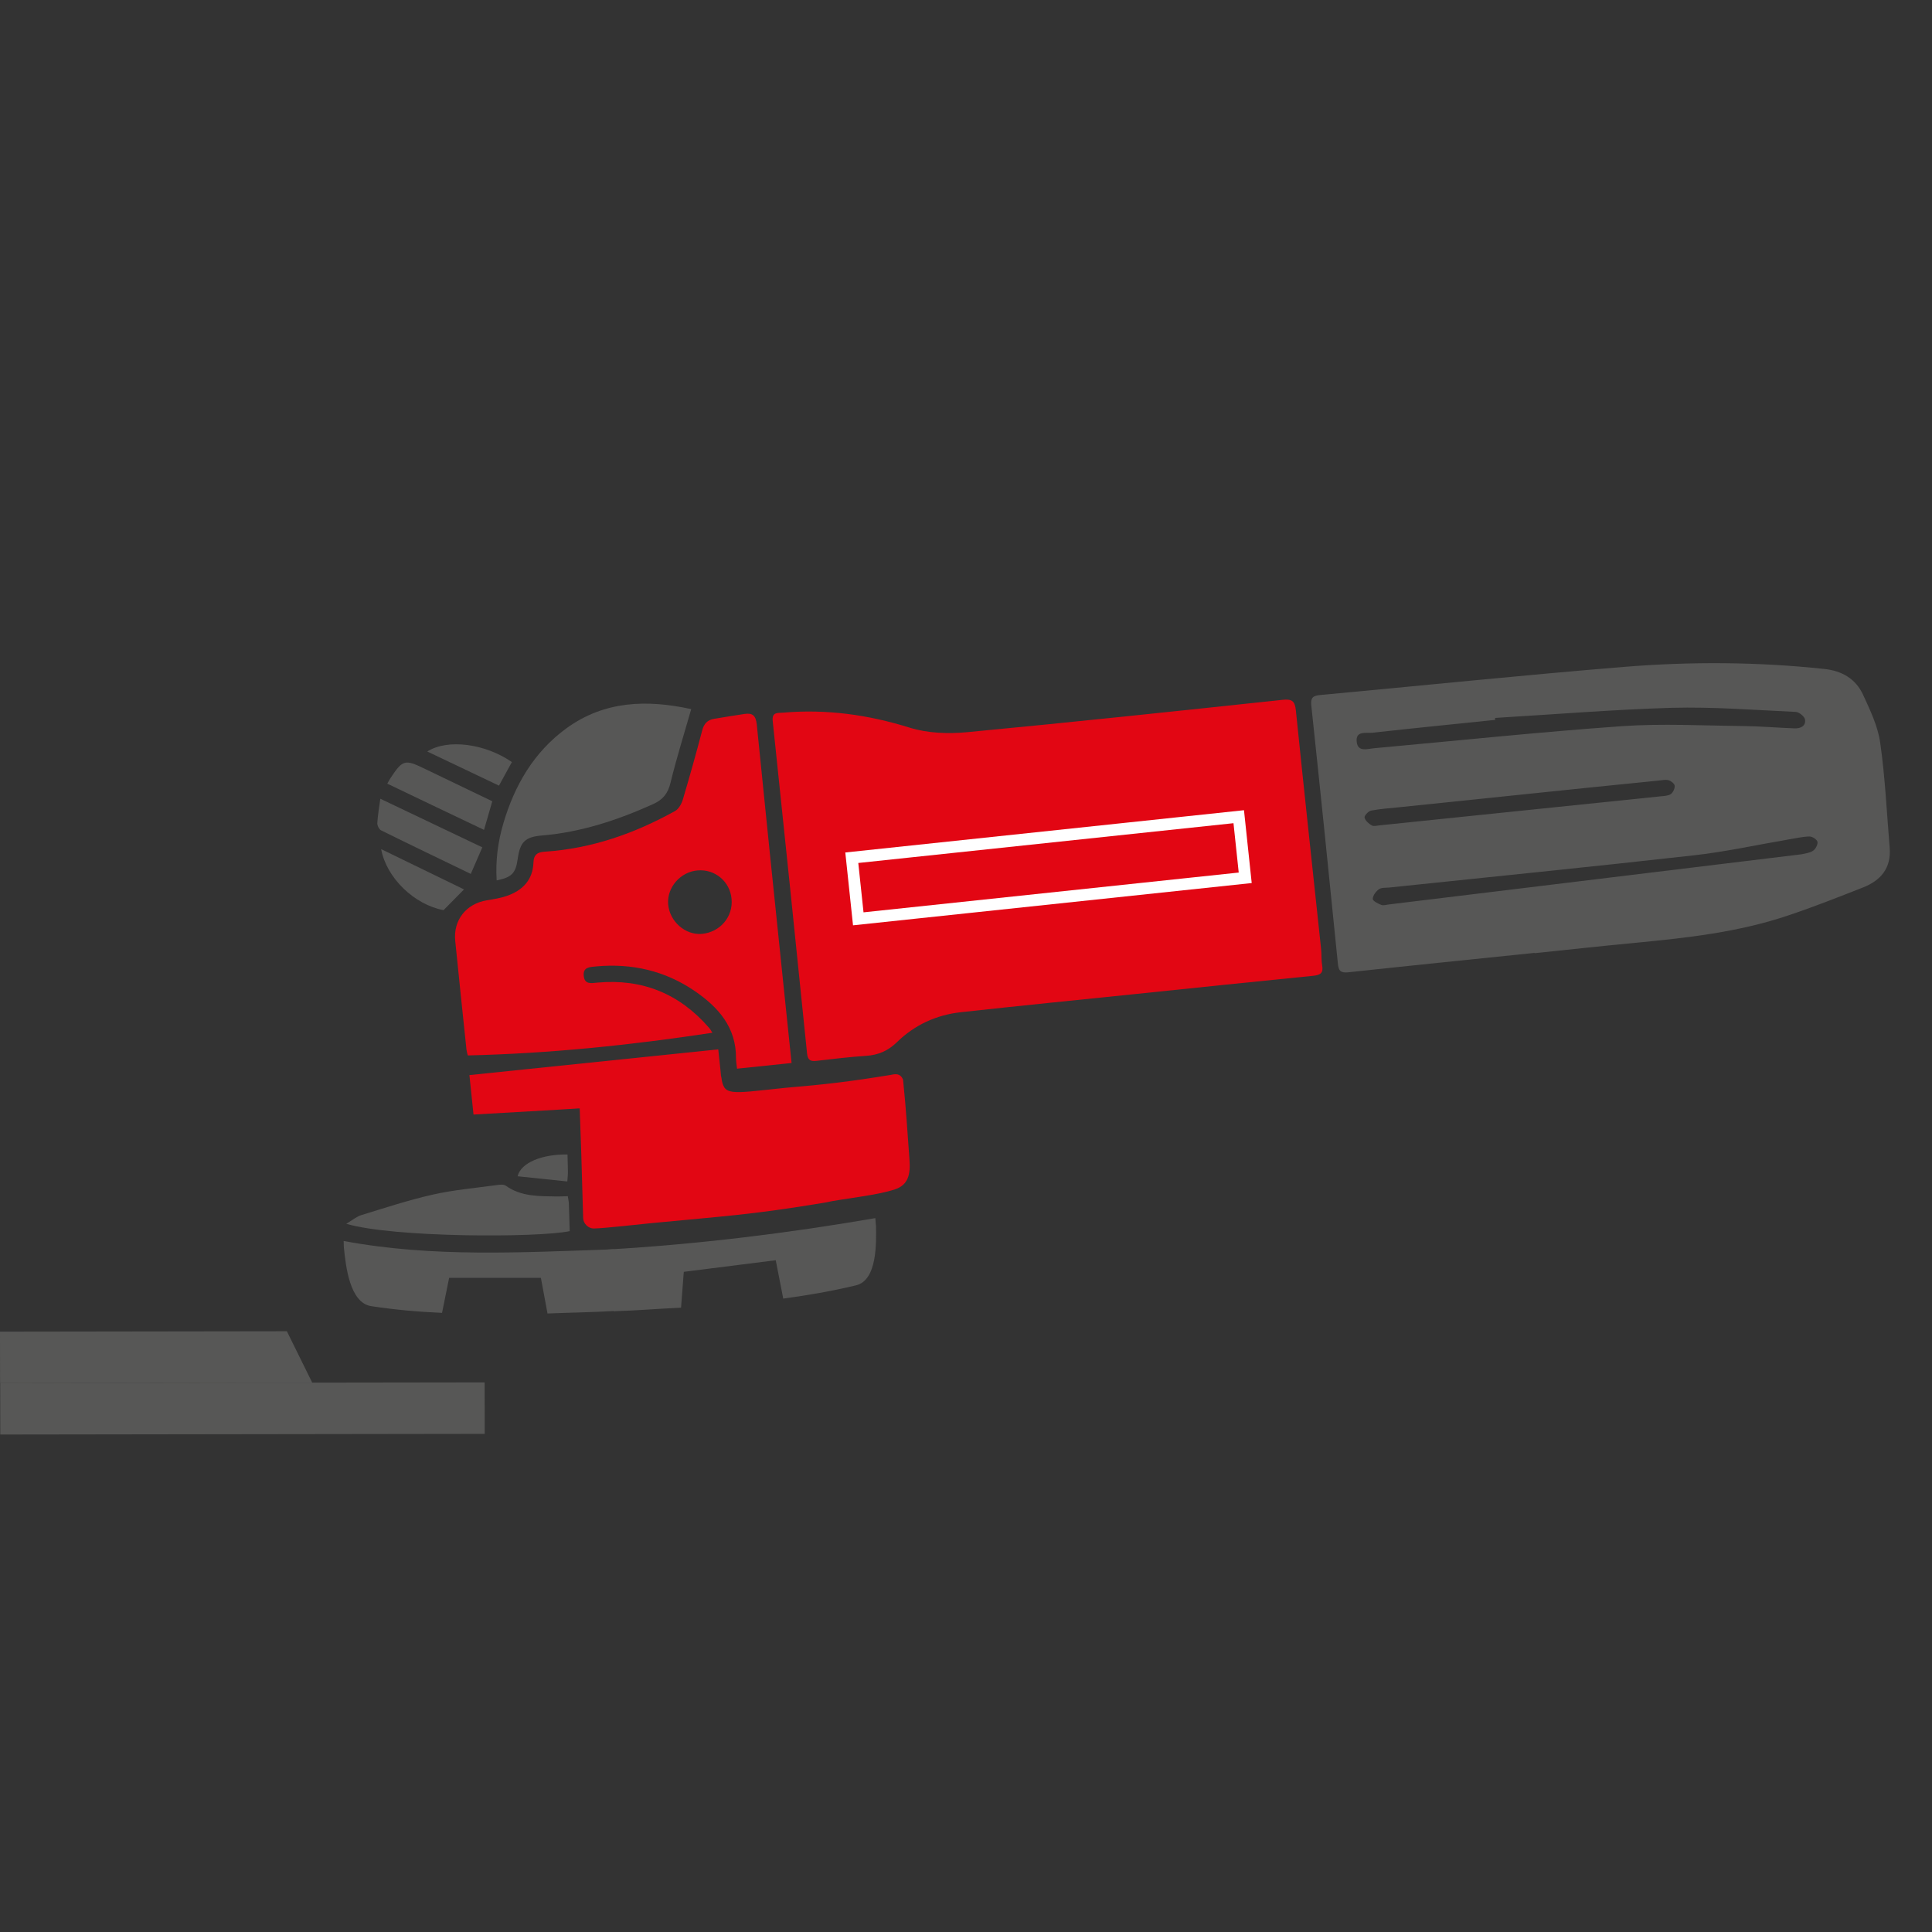 <?xml version="1.0" encoding="utf-8"?>
<!-- Generator: Adobe Illustrator 25.4.1, SVG Export Plug-In . SVG Version: 6.00 Build 0)  -->
<svg version="1.1" id="Layer_1" xmlns="http://www.w3.org/2000/svg" xmlns:xlink="http://www.w3.org/1999/xlink" x="0px" y="0px"
	 viewBox="0 0 28.3 28.3" style="enable-background:new 0 0 28.3 28.3;" xml:space="preserve">
<rect x="0" y="0" width="28.3" height="28.3" fill="#333333" stroke="none"/>
<style type="text/css">
	.st0{fill:#575756;}
	.st1{fill:#E20613;}
	.st2{fill:none;stroke:#FFFFFF;stroke-width:0.173;stroke-miterlimit:10;}
</style>
<path class="st0" d="M8.903,18.303c1.317-0.077,2.63-0.237,3.919-0.46c0.003,0.04,0.01,0.14,0.009,0.095
	c0.006,0.269,0.02,0.816-0.293,0.89c-0.375,0.089-0.692,0.143-1.065,0.194l-0.11-0.562l-1.347,0.17l-0.04,0.525
	c-0.355,0.016-0.619,0.041-0.982,0.052c-0.01,0-0.082-0.575-0.091-0.58C8.904,18.51,8.903,18.429,8.903,18.303z"/>
<path class="st0" d="M22.479,13.958c-0.909,0.094-1.818,0.186-2.726,0.284c-0.115,0.012-0.146-0.019-0.156-0.131
	c-0.126-1.259-0.255-2.518-0.389-3.777c-0.012-0.114,0.024-0.143,0.127-0.153c1.482-0.137,2.964-0.291,4.448-0.412
	c0.979-0.08,1.961-0.075,2.94,0.03c0.257,0.027,0.458,0.143,0.566,0.375c0.104,0.226,0.218,0.462,0.252,0.704
	c0.073,0.509,0.096,1.025,0.139,1.539c0.025,0.3-0.132,0.482-0.394,0.584c-0.361,0.142-0.721,0.284-1.088,0.407
	c-0.732,0.248-1.495,0.331-2.259,0.404c-0.487,0.046-0.972,0.1-1.458,0.15C22.479,13.962,22.479,13.96,22.479,13.958z
	 M26.393,12.513c0.058-0.014,0.122-0.02,0.167-0.053c0.036-0.026,0.071-0.092,0.062-0.13c-0.009-0.035-0.077-0.079-0.118-0.077
	c-0.099,0.002-0.198,0.026-0.298,0.042c-0.468,0.08-0.934,0.183-1.404,0.235c-1.484,0.167-2.97,0.315-4.457,0.471
	c-0.049,0.005-0.111-0.002-0.147,0.025c-0.044,0.032-0.088,0.091-0.09,0.141c-0.001,0.029,0.076,0.07,0.125,0.088
	c0.035,0.013,0.08-0.004,0.122-0.008 M21.9,10.516c0,0.01,0.001,0.019,0.001,0.029c-0.6,0.062-1.2,0.122-1.798,0.188
	c-0.09,0.01-0.248-0.035-0.23,0.133c0.016,0.155,0.156,0.103,0.255,0.094c1.21-0.11,2.417-0.237,3.629-0.323
	c0.589-0.041,1.185-0.008,1.778-0.002c0.25,0.003,0.501,0.025,0.752,0.034c0.086,0.003,0.168-0.033,0.153-0.129
	c-0.007-0.045-0.087-0.11-0.136-0.112c-0.606-0.028-1.214-0.076-1.818-0.06C23.622,10.394,22.761,10.465,21.9,10.516z
	 M22.249,11.643c-0.586,0.06-1.172,0.121-1.758,0.182c-0.136,0.014-0.274,0.023-0.408,0.049c-0.039,0.008-0.101,0.075-0.095,0.101
	c0.011,0.046,0.061,0.091,0.106,0.116c0.031,0.017,0.08,0.002,0.121-0.002c1.371-0.142,2.744-0.283,4.116-0.425
	c0.049-0.005,0.107-0.007,0.144-0.033c0.032-0.024,0.059-0.081,0.056-0.121c-0.003-0.031-0.053-0.071-0.088-0.081
	c-0.046-0.013-0.099,0-0.149,0.005C23.611,11.502,22.93,11.572,22.249,11.643z"/>
<path class="st1" d="M16.637,14.56c-0.854,0.088-1.709,0.173-2.563,0.267c-0.359,0.04-0.676,0.185-0.937,0.44
	c-0.127,0.124-0.272,0.188-0.451,0.199c-0.241,0.016-0.482,0.045-0.722,0.073c-0.088,0.01-0.131-0.005-0.142-0.107
	c-0.165-1.622-0.332-3.245-0.503-4.867c-0.015-0.139,0.072-0.119,0.151-0.126c0.635-0.055,1.248,0.03,1.859,0.221
	c0.262,0.081,0.562,0.091,0.838,0.065c1.542-0.146,3.082-0.31,4.621-0.474c0.138-0.015,0.18,0.019,0.194,0.156
	c0.119,1.163,0.245,2.326,0.369,3.488c0.009,0.082,0.002,0.165,0.016,0.246c0.019,0.109-0.022,0.141-0.128,0.152
	C18.372,14.379,17.504,14.47,16.637,14.56z"/>
<path class="st1" d="M10.435,15.128c-1.196,0.181-2.383,0.304-3.583,0.332c-0.008-0.034-0.016-0.06-0.019-0.085
	c-0.055-0.531-0.112-1.063-0.165-1.595c-0.03-0.303,0.162-0.543,0.462-0.592c0.099-0.016,0.199-0.032,0.293-0.064
	c0.231-0.08,0.382-0.234,0.391-0.489c0.004-0.122,0.065-0.154,0.171-0.16c0.682-0.045,1.31-0.266,1.903-0.595
	c0.054-0.03,0.097-0.107,0.115-0.171c0.1-0.336,0.195-0.675,0.284-1.014c0.026-0.097,0.078-0.15,0.174-0.166
	c0.148-0.024,0.296-0.049,0.445-0.071c0.117-0.018,0.165,0.024,0.179,0.152c0.128,1.282,0.261,2.563,0.394,3.844
	c0.038,0.367,0.076,0.734,0.116,1.117c-0.268,0.027-0.524,0.054-0.799,0.083c-0.004-0.049-0.015-0.101-0.015-0.154
	c0.003-0.454-0.26-0.747-0.604-0.983c-0.434-0.297-0.92-0.409-1.444-0.361c-0.094,0.009-0.199,0.009-0.182,0.144
	c0.016,0.125,0.113,0.101,0.203,0.093c0.656-0.059,1.2,0.164,1.631,0.661C10.402,15.071,10.413,15.094,10.435,15.128z
	 M10.716,13.167c-0.023-0.255-0.244-0.44-0.499-0.417c-0.25,0.021-0.449,0.249-0.43,0.494c0.02,0.252,0.249,0.454,0.49,0.436
	C10.546,13.657,10.741,13.431,10.716,13.167z"/>
<path class="st1" d="M13.228,15.815c0.05,0.488,0.058,0.704,0.094,1.171c0.017,0.214-0.018,0.369-0.208,0.434
	c-0.271,0.093-0.76,0.135-1.039,0.197c-1.08,0.18-1.488,0.198-2.528,0.299c-0.158,0.015-0.69,0.076-0.849,0.079
	c-0.079,0.001-0.154-0.071-0.156-0.153c-0.021-0.78-0.031-1.072-0.059-1.851c-0.004-0.099,0.051-0.098,0.118-0.104
	c0.432-0.037,0.867-0.056,1.295-0.121c0.262-0.04,0.463-0.216,0.667,0c0.043,0.29,0.095,0.257,0.935,0.169
	c0.594-0.05,0.964-0.094,1.544-0.189C13.09,15.738,13.184,15.705,13.228,15.815z"/>
<path class="st0" d="M10.125,10.387c-0.105,0.368-0.216,0.72-0.303,1.078c-0.038,0.157-0.11,0.248-0.256,0.314
	c-0.52,0.234-1.053,0.411-1.624,0.459c-0.252,0.021-0.324,0.095-0.359,0.345c-0.029,0.208-0.087,0.269-0.308,0.313
	c-0.018-0.286,0.018-0.563,0.098-0.835c0.164-0.557,0.446-1.043,0.92-1.39C8.857,10.259,9.486,10.248,10.125,10.387z"/>
<path class="st1" d="M6.936,16.326c-0.024-0.229-0.043-0.414-0.06-0.578c1.214-0.125,2.42-0.25,3.645-0.377
	c0.02,0.201,0.046,0.389,0.053,0.578c0.001,0.029-0.084,0.082-0.134,0.089c-0.339,0.051-0.678,0.109-1.018,0.134
	C8.598,16.235,7.773,16.277,6.936,16.326z"/>
<path class="st0" d="M8.317,17.522c0.006,0.042,0.013,0.068,0.015,0.095c0.006,0.123,0.008,0.297,0.013,0.417
	c-0.472,0.098-2.586,0.096-3.273-0.108c0.088-0.052,0.15-0.105,0.221-0.127c0.347-0.107,0.695-0.221,1.049-0.301
	c0.306-0.069,0.622-0.096,0.935-0.139c0.043-0.006,0.1-0.013,0.131,0.009c0.229,0.163,0.49,0.153,0.749,0.158
	C8.205,17.526,8.254,17.524,8.317,17.522z"/>
<path class="st0" d="M7.065,12.412c-0.059,0.135-0.112,0.258-0.169,0.389c-0.447-0.216-0.881-0.424-1.312-0.637
	c-0.031-0.015-0.058-0.071-0.057-0.105c0.006-0.114,0.026-0.225,0.044-0.359C6.071,11.938,6.554,12.169,7.065,12.412z"/>
<path class="st0" d="M5.673,11.479c0.023-0.04,0.035-0.064,0.05-0.086c0.175-0.263,0.208-0.272,0.486-0.138
	c0.332,0.159,0.664,0.32,1.002,0.482c-0.04,0.14-0.078,0.269-0.121,0.419C6.618,11.932,6.153,11.709,5.673,11.479z"/>
<path class="st0" d="M5.583,12.438c0.41,0.2,0.803,0.39,1.214,0.59c-0.105,0.106-0.201,0.204-0.3,0.304
	C6.068,13.251,5.661,12.86,5.583,12.438z"/>
<path class="st0" d="M6.259,11.008c0.294-0.188,0.846-0.118,1.239,0.155c-0.059,0.109-0.121,0.22-0.189,0.345
	C6.958,11.341,6.612,11.175,6.259,11.008z"/>
<path class="st0" d="M8.313,16.911C8.315,17,8.318,17.082,8.319,17.163c0.001,0.035-0.004,0.07-0.009,0.143
	c-0.247-0.025-0.485-0.05-0.728-0.076C7.629,17.03,7.943,16.905,8.313,16.911z"/>
<path class="st0" d="M7.1,21.003l-7.096,0.01l-0.001-0.754l7.096-0.01L7.1,21.003z"/>
<path class="st0" d="M0.001,20.26l4.573-0.006L4.202,19.5L0,19.506L0.001,20.26z"/>
<path class="st2" d="M18.24,12.858l-5.668,0.601l-0.095-0.895l5.668-0.601L18.24,12.858z"/>
<path class="st0" d="M8.99,18.3c-1.338,0.044-2.645,0.123-3.956-0.122c0.002,0.04,0.002,0.068,0.003,0.095
	c0.028,0.268,0.083,0.813,0.403,0.86c0.384,0.057,0.659,0.08,1.035,0.098l0.104-0.513h1.344l0.097,0.522
	c0.355-0.014,0.63-0.017,0.992-0.037c0.01-0.001,0.009-0.579,0.017-0.585C9.015,18.503,9.006,18.425,8.99,18.3z"/>
</svg>
